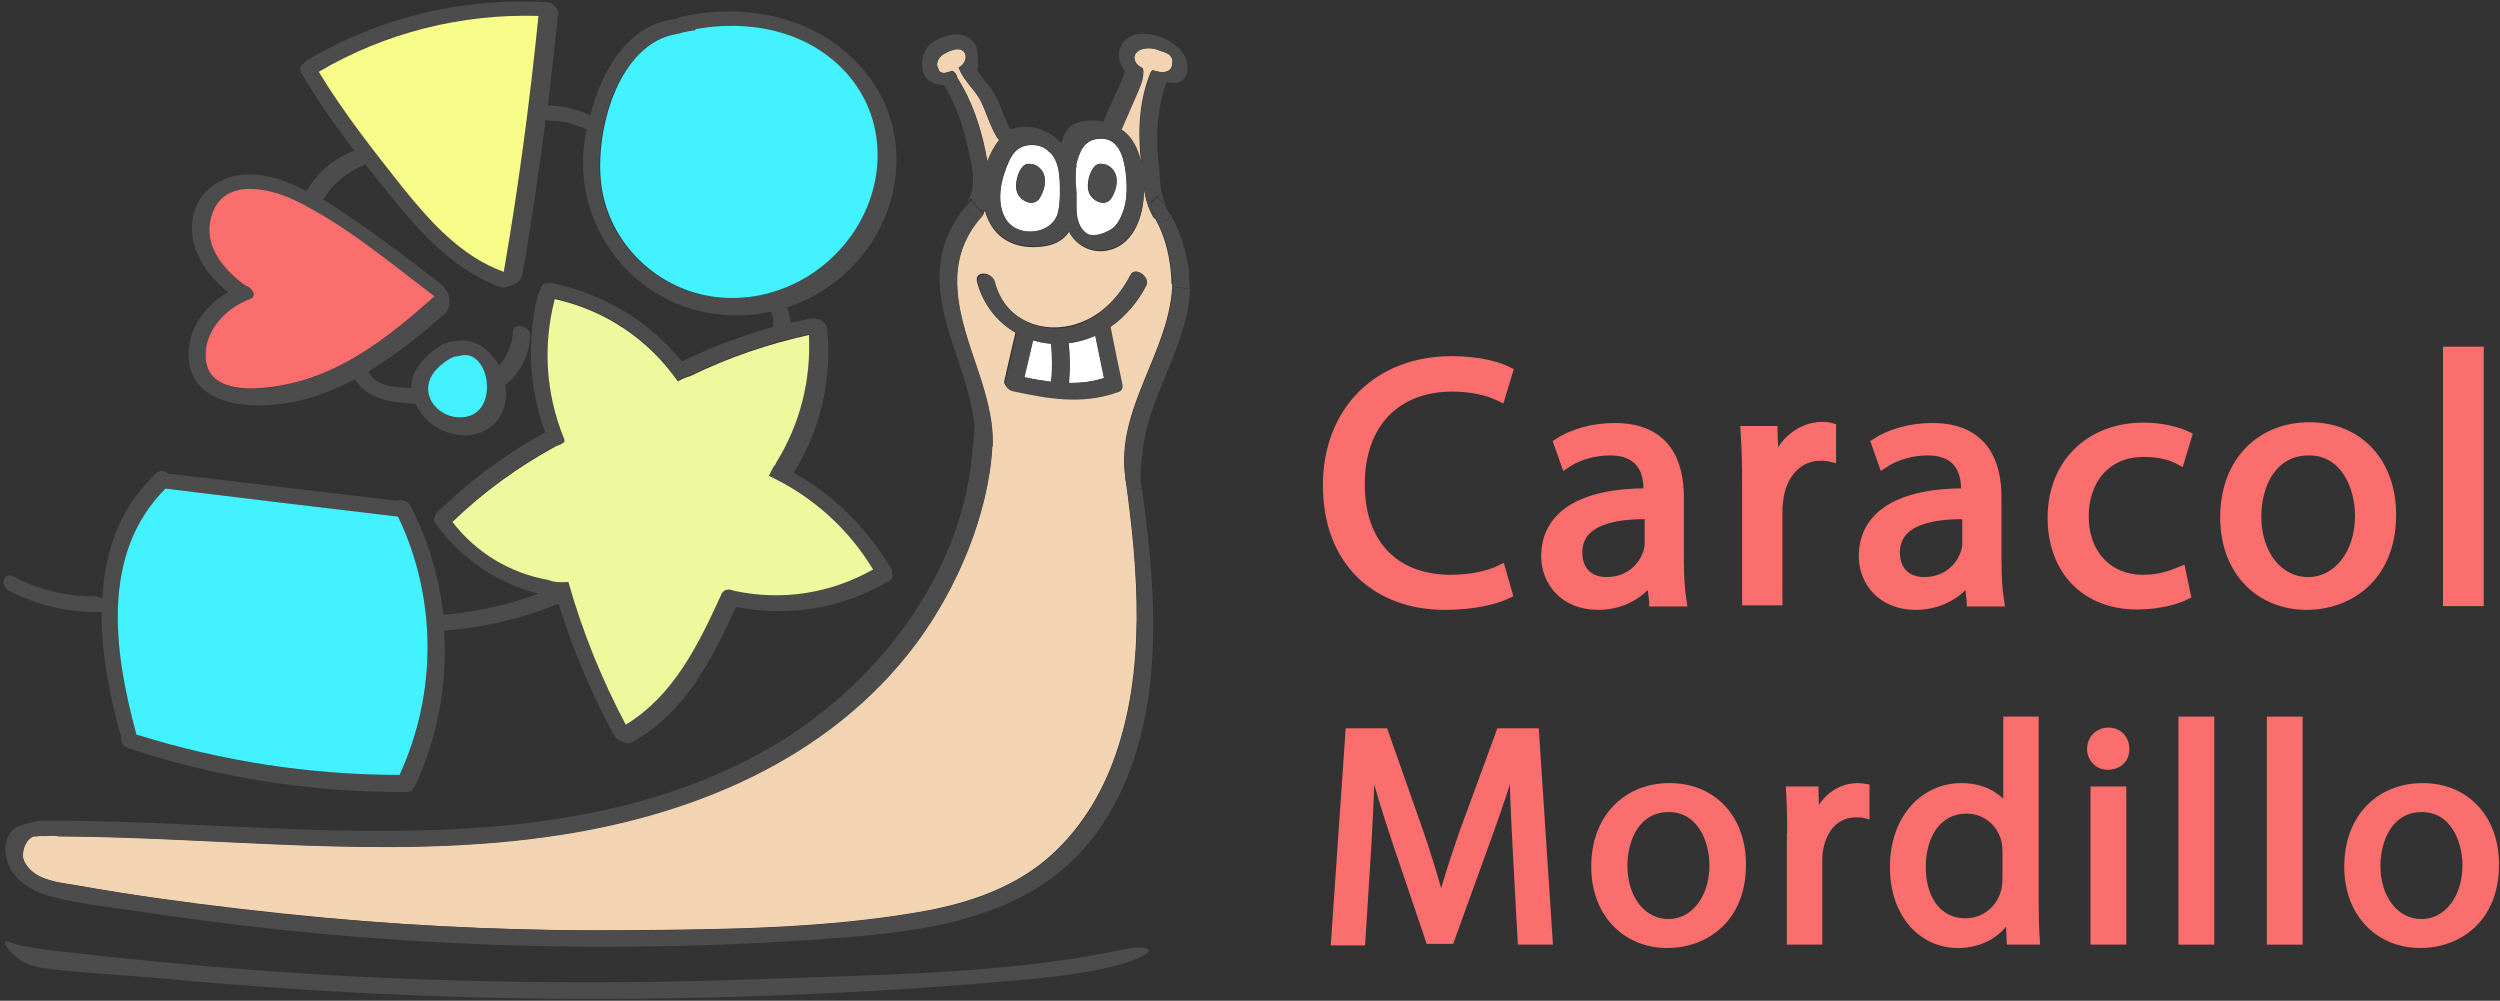 <?xml version="1.0" encoding="UTF-8"?> <svg xmlns="http://www.w3.org/2000/svg" xmlns:xlink="http://www.w3.org/1999/xlink" width="662px" height="265px" viewBox="0 0 662 265" version="1.1"><rect x="0" y="0" width="662" height="265" fill="#333333" stroke="none"/><title>logo_caracol_g-02</title><g id="Page-1" stroke="none" stroke-width="1" fill="none" fill-rule="evenodd"><g id="logo_caracol_g-02" transform="translate(-126, -106)" fill-rule="nonzero"><path d="M525.2,263.2 C522.2,264.7 516.3,266.2 508.6,266.2 C490.9,266.2 477.6,255 477.6,234.5 C477.6,214.9 490.9,201.6 510.4,201.6 C518.2,201.6 523.1,203.3 525.3,204.4 L523.3,211 C520.2,209.5 515.9,208.4 510.6,208.4 C495.9,208.4 486.1,217.8 486.1,234.3 C486.1,249.7 494.9,259.5 510.2,259.5 C515.1,259.5 520.2,258.5 523.4,256.9 L525.2,263.2 Z" id="Path" stroke="#FA6F6D" stroke-width="2.585" fill="#FA6F6D"></path><path d="M564,265.2 L563.3,259.5 L563,259.5 C560.5,263 555.6,266.2 549.2,266.2 C540.1,266.2 535.4,259.8 535.4,253.3 C535.4,242.4 545.1,236.5 562.5,236.6 L562.5,235.7 C562.5,232 561.5,225.3 552.3,225.3 C548.1,225.3 543.7,226.6 540.6,228.7 L538.7,223.3 C542.4,220.9 547.8,219.3 553.5,219.3 C567.3,219.3 570.6,228.7 570.6,237.7 L570.6,254.5 C570.6,258.4 570.8,262.2 571.3,265.3 L564,265.3 L564,265.2 Z M562.8,242.2 C553.9,242 543.7,243.6 543.7,252.3 C543.7,257.6 547.2,260.1 551.4,260.1 C557.3,260.1 561,256.4 562.3,252.6 C562.6,251.8 562.8,250.8 562.8,250 L562.8,242.2 Z" id="Shape" stroke="#FA6F6D" stroke-width="2.585" fill="#FA6F6D"></path><path d="M588.6,234.2 C588.6,228.9 588.5,224.3 588.2,220.1 L595.4,220.1 L595.7,228.9 L596.1,228.9 C598.1,222.9 603.1,219 608.6,219 C609.5,219 610.2,219.1 610.9,219.3 L610.9,227 C610.1,226.8 609.2,226.7 608.1,226.7 C602.3,226.7 598.2,231.1 597.1,237.2 C596.9,238.3 596.7,239.6 596.7,241 L596.7,265 L588.6,265 L588.6,234.2 Z" id="Path" stroke="#FA6F6D" stroke-width="2.585" fill="#FA6F6D"></path><path d="M648.1,265.2 L647.4,259.5 L647.1,259.5 C644.6,263 639.7,266.2 633.3,266.2 C624.2,266.2 619.5,259.8 619.5,253.3 C619.5,242.4 629.2,236.5 646.6,236.6 L646.6,235.7 C646.6,232 645.6,225.3 636.4,225.3 C632.2,225.3 627.8,226.6 624.7,228.7 L622.8,223.3 C626.5,220.9 631.9,219.3 637.6,219.3 C651.4,219.3 654.7,228.7 654.7,237.7 L654.7,254.5 C654.7,258.4 654.9,262.2 655.4,265.3 L648.1,265.3 L648.1,265.2 Z M646.9,242.2 C638,242 627.8,243.6 627.8,252.3 C627.8,257.6 631.3,260.1 635.5,260.1 C641.4,260.1 645.1,256.4 646.4,252.6 C646.7,251.8 646.9,250.8 646.9,250 L646.9,242.2 Z" id="Shape" stroke="#FA6F6D" stroke-width="2.585" fill="#FA6F6D"></path><path d="M704.8,263.5 C702.7,264.6 697.9,266.1 691.9,266.1 C678.3,266.1 669.5,256.9 669.5,243.1 C669.5,229.2 679,219.2 693.7,219.2 C698.5,219.2 702.8,220.4 705.1,221.5 L703.2,227.8 C701.2,226.7 698.2,225.7 693.7,225.7 C683.4,225.7 677.8,233.3 677.8,242.7 C677.8,253.1 684.5,259.5 693.4,259.5 C698.1,259.5 701.1,258.3 703.5,257.3 L704.8,263.5 Z" id="Path" stroke="#FA6F6D" stroke-width="2.585" fill="#FA6F6D"></path><path d="M759.2,242.3 C759.2,259 747.7,266.2 736.8,266.2 C724.6,266.2 715.2,257.3 715.2,243 C715.2,227.9 725.1,219.1 737.5,219.1 C750.5,219.1 759.2,228.5 759.2,242.3 Z M723.5,242.8 C723.5,252.7 729.2,260.1 737.2,260.1 C745,260.1 750.9,252.7 750.9,242.6 C750.9,235 747.1,225.3 737.4,225.3 C727.7,225.3 723.5,234.2 723.5,242.8 Z" id="Shape" stroke="#FA6F6D" stroke-width="2.585" fill="#FA6F6D"></path><polygon id="Path" stroke="#FA6F6D" stroke-width="2.585" fill="#FA6F6D" points="774.2 199.1 782.4 199.1 782.4 265.2 774.2 265.2"></polygon><path d="M527.7,330.8 C527.3,323.1 526.8,313.9 526.9,307 L526.7,307 C524.8,313.5 522.5,320.3 519.7,328 L510,354.8 L504.6,354.8 L495.7,328.5 C493.1,320.7 490.9,313.6 489.3,307.1 L489,307.1 C488.8,314 488.4,323.2 487.9,331.5 L486.4,355.2 L479.6,355.2 L483.4,300 L492.5,300 L501.9,326.7 C504.2,333.5 506.1,339.6 507.5,345.3 L507.7,345.3 C509.1,339.7 511.1,333.7 513.5,326.7 L523.3,300 L532.4,300 L536,355 L529,355 L527.7,330.8 Z" id="Path" stroke="#FA6F6D" stroke-width="2.274" fill="#FA6F6D"></path><path d="M587.2,334.9 C587.2,349.6 577.1,355.9 567.5,355.9 C556.8,355.9 548.5,348 548.5,335.5 C548.5,322.2 557.2,314.5 568.1,314.5 C579.5,314.5 587.2,322.8 587.2,334.9 Z M555.8,335.3 C555.8,344 560.8,350.5 567.8,350.5 C574.7,350.5 579.8,344 579.8,335.1 C579.8,328.4 576.4,319.9 567.9,319.9 C559.4,319.9 555.8,327.8 555.8,335.3 Z" id="Shape" stroke="#FA6F6D" stroke-width="2.274" fill="#FA6F6D"></path><path d="M600.4,327.8 C600.4,323.1 600.3,319.1 600.1,315.4 L606.4,315.4 L606.6,323.2 L606.9,323.2 C608.7,317.9 613,314.5 617.9,314.5 C618.7,314.5 619.3,314.6 619.9,314.7 L619.9,321.5 C619.2,321.3 618.4,321.3 617.4,321.3 C612.3,321.3 608.7,325.1 607.7,330.6 C607.5,331.6 607.4,332.7 607.4,334 L607.4,355 L600.3,355 L600.3,327.8 L600.4,327.8 Z" id="Path" stroke="#FA6F6D" stroke-width="2.274" fill="#FA6F6D"></path><path d="M664.7,296.9 L664.7,344.8 C664.7,348.3 664.8,352.3 665,355 L658.5,355 L658.2,348.1 L658,348.1 C655.8,352.5 651,355.9 644.5,355.9 C634.9,355.9 627.6,347.8 627.6,335.8 C627.5,322.6 635.7,314.5 645.4,314.5 C651.5,314.5 655.6,317.4 657.4,320.6 L657.6,320.6 L657.6,296.9 L664.7,296.9 Z M657.4,331.6 C657.4,330.7 657.3,329.5 657.1,328.6 C656,324 652.1,320.3 646.7,320.3 C639.3,320.3 634.8,326.8 634.8,335.6 C634.8,343.6 638.7,350.3 646.5,350.3 C651.3,350.3 655.8,347.1 657.1,341.7 C657.3,340.7 657.4,339.7 657.4,338.6 L657.4,331.6 L657.4,331.6 Z" id="Shape" stroke="#FA6F6D" stroke-width="2.274" fill="#FA6F6D"></path><path d="M688.7,304.3 C688.8,306.8 687,308.7 684.1,308.7 C681.6,308.7 679.8,306.7 679.8,304.3 C679.8,301.8 681.7,299.8 684.3,299.8 C687,299.8 688.7,301.8 688.7,304.3 Z M680.7,355 L680.7,315.4 L687.9,315.4 L687.9,355 L680.7,355 Z" id="Shape" stroke="#FA6F6D" stroke-width="2.274" fill="#FA6F6D"></path><polygon id="Path" stroke="#FA6F6D" stroke-width="2.274" fill="#FA6F6D" points="704 296.9 711.2 296.9 711.2 355 704 355"></polygon><polygon id="Path" stroke="#FA6F6D" stroke-width="2.274" fill="#FA6F6D" points="727.4 296.9 734.6 296.9 734.6 355 727.4 355"></polygon><path d="M786.6,334.9 C786.6,349.6 776.5,355.9 766.9,355.9 C756.2,355.9 747.9,348 747.9,335.5 C747.9,322.2 756.6,314.5 767.5,314.5 C778.9,314.5 786.6,322.8 786.6,334.9 Z M755.2,335.3 C755.2,344 760.2,350.5 767.2,350.5 C774.1,350.5 779.2,344 779.2,335.1 C779.2,328.4 775.8,319.9 767.3,319.9 C758.9,319.9 755.2,327.8 755.2,335.3 Z" id="Shape" stroke="#FA6F6D" stroke-width="2.274" fill="#FA6F6D"></path><g id="Group"><g id="ulitka_1_"><g id="lico_1_" fill="#FFFFFF"><path d="M416.1,194.9 C416.9,198.6 417.6,202.4 418.4,206.1 C415.3,207.1 412.2,207.5 409.1,207.4 C409.4,203.9 409.4,200.4 409,196.9 C411.4,196.6 413.8,195.9 416.1,194.9 Z" id="Path"></path><path d="M404.3,197 C404.6,200.3 404.7,203.6 404.3,206.9 C404.3,207 404.3,207 404.3,207.1 C401.9,206.8 399.5,206.4 397.2,205.9 C398,202.6 398.7,199.3 399.5,196.1 C401.1,196.6 402.7,196.9 404.3,197 Z" id="Path"></path><path d="M424.1,151.8 C424.5,155 424.6,158.3 423.6,161.4 C423,163.2 422.2,165.1 420.7,166.4 C419.6,167.4 415.4,169.3 413.6,167.8 C412.8,167.2 412.1,166.3 411.7,165.3 C410.8,163.1 411,160.8 411,158.5 C411,158.4 411,158.3 411,158.3 C410.9,157.9 410.9,157.5 411,157 C410.7,155.2 410.7,153.4 410.8,151.7 C410.8,151.2 410.9,150.6 411,150.1 C411,150 410.9,149.8 410.9,149.7 C411.7,146.4 412.8,143.2 416.7,142.8 C422.2,142.1 423.6,147.7 424.1,151.8 Z M420.4,158.3 C421.5,156.4 422.2,154 421.3,151.9 C420.7,150.5 419.1,149.4 417.7,149.4 C417,149.3 416.3,149.5 415.8,150.1 C414.4,151.6 413.6,154.9 414.3,156.9 C415.2,159.4 418.9,161 420.4,158.3 Z" id="Shape"></path><path d="M406.6,153.3 C406.7,156.3 406.8,159.3 406.2,162.1 C404.9,168.1 395.6,169.2 392.4,164.1 C390.1,160.4 390.7,155.4 392.1,151.5 C392.7,149.8 393.6,147.3 395,146 C397.2,143.8 401.7,143.9 403.8,146.2 C405.8,147.7 406.5,150.9 406.6,153.3 C406.5,153.3 406.5,153.3 406.6,153.3 Z M401.4,158.3 C402.5,156.4 403.2,154 402.3,151.9 C401.7,150.5 400.1,149.4 398.7,149.4 C398,149.3 397.3,149.5 396.8,150.1 C395.4,151.6 394.6,154.9 395.3,156.9 C396.2,159.4 399.9,161 401.4,158.3 Z" id="Shape"></path></g><g id="fon_1_" fill="#F2D4B2"><path d="M436,120.9 C436.5,121.5 436.6,122.2 436.4,122.9 C436.4,123.2 436.3,123.6 436.1,124 C435.2,125.5 432.9,125.2 431.2,124.6 C431.2,124.6 431.1,124.6 431.1,124.6 C430.9,124.8 430.8,125 430.6,125.3 C427.4,133.4 427.3,141.4 428.2,149.6 C427.4,145.9 425.9,142.3 422.8,140.3 C422.9,140.2 422.9,140.1 423,139.9 C424.2,137.3 425.3,134.7 426.4,132.1 C427.5,129.7 428.6,127.5 428.6,124.9 C428.6,124.6 428.5,124.3 428.4,124 C428,123.8 427.6,123.6 427.3,123.3 C426.4,122.5 425.9,121.1 426.6,120.1 C426.8,119.8 427,119.6 427.3,119.5 C427.4,119.4 427.5,119.4 427.6,119.3 C429.5,118.5 431.5,118.7 433.3,119.5 C434.4,119.8 435.4,120.1 436,120.9 Z" id="Path"></path><path d="M436.4,181.8 C436.4,181.8 436.4,181.8 436.4,181.8 C435.5,199.6 421.3,214.3 424,232.6 L424,232.6 C427.4,257 429.6,283.9 420.8,307.5 C416.8,318.3 410.2,328.2 401,335.2 C391.8,342.1 380.5,345.6 369.3,347.5 C344.5,351.8 318.5,352.1 293.3,352.3 C266.2,352.6 239,351.5 212,349 C197.1,347.6 182.2,345.9 167.4,343.8 C160.3,342.8 153.2,341.7 146.2,340.4 C142.6,339.8 138.2,339.4 135.1,337.2 C133.9,336.4 132.5,334.8 132.1,333.3 C131.6,331.4 132.8,328 134.9,327.4 C135.2,327.4 135.4,327.4 135.7,327.4 C136.4,327.3 137.2,327.3 137.9,327.3 C139.1,327.3 140.3,327 141.5,327.4 C184.4,327.6 227.6,333.5 270.3,327.6 C308,322.4 345.4,307.5 368.7,276.1 C379.5,261.6 387.7,242.1 388.7,224.1 C388.7,224.1 388.7,224.1 388.8,224.1 C389.3,208.5 379,195 379.4,179.4 C379.6,172.9 382.1,167.4 386.1,163.1 C386.2,162.9 386.4,162.6 386.5,162.4 C386.5,162.4 386.5,162.4 386.5,162.4 C386.6,162.2 386.7,162 386.8,161.8 C388.8,169.2 394.9,172.4 402.7,171.2 C405.8,170.7 407.8,169.3 409.1,167.4 C410.7,170.6 414.2,172.8 418.1,172.5 C426.1,171.8 429,163.2 428.9,156.3 C428.9,156.2 428.9,156.2 428.9,156.1 C429.3,158.6 430,161 431.2,163.2 C431.4,163.6 431.7,163.9 432,164.1 C434.7,169 436,174.8 436.2,180.5 C436.2,180.7 436.2,180.8 436.2,181 C436.4,181.3 436.4,181.6 436.4,181.8 Z M429.5,181.6 C430.7,179.3 426.6,176.5 425.4,178.7 C422.1,185.1 416.8,190.5 409.5,192.2 C400.4,194.3 391.5,189.7 389.2,180.4 C388.6,177.9 384,177.6 384.7,180.6 C386.2,186.4 389.9,191.2 394.9,194 C394.1,197.6 393.2,201.2 392.4,204.8 C392.4,205 392.4,205.2 392.3,205.3 C392.3,205.3 392.3,205.3 392.3,205.3 L392.3,205.3 C392.3,205.5 392.2,205.8 392.1,206 C392.1,206.4 392,206.7 391.9,207.1 C391.9,207.2 391.9,207.3 391.9,207.4 C392.2,208.2 392.9,209 393.9,209.3 C403,211.3 412.3,212.9 421.3,209.7 C421.4,209.7 421.5,209.6 421.6,209.6 C422.5,209.4 423.2,208.7 422.9,207.4 C421.9,202.4 420.8,197.3 419.8,192.3 C424,189.8 427.3,186 429.5,181.6 Z" id="Shape"></path><path d="M390,142.4 C390.2,142.7 390.4,142.9 390.6,143.1 C389.3,144.7 388.2,146.7 387.5,148.8 C387.3,147.9 387.1,147.1 387,146.2 C385.6,139.4 383.4,132.8 379.7,126.9 C379.6,126.8 379.5,126.7 379.5,126.6 C379.4,126.4 379.4,126.1 379.3,125.9 C379,125.4 378.6,125.1 378.2,124.8 C377.7,125 377.3,125.1 376.8,125.2 C376.6,125.4 376.3,125.4 376,125.4 C376,125.4 375.9,125.4 375.9,125.4 C375.4,125.3 374.8,125.1 374.6,124.6 C374.6,124.5 374.5,124.4 374.5,124.2 C374.2,123.7 374,123.1 374.3,122.3 C374.6,121.4 375.2,120.7 376,120.3 C377.2,119.6 379.3,118.6 380.7,119.3 C382.4,120.1 381.9,122.5 380.6,123.5 C380.4,123.7 380.2,123.8 379.9,124 C379.9,124.1 379.9,124.1 380,124.2 C381.3,127.5 383.9,129.5 385.6,132.5 C387.2,135.6 388.1,139.2 390,142.4 Z" id="Path"></path></g><g id="kontur_1_" fill="#4C4C4C"><path d="M441,180.9 C441.1,181.6 441,182.4 441.1,183.1 C440.2,198.3 429.7,211.4 428.5,226.3 C428.3,227.4 428.2,228.5 428.1,229.6 C427.9,231.5 428,233.5 428.4,235.3 C428.4,235.3 428.4,235.3 428.4,235.3 C428.4,235.2 428.4,235.1 428.4,235.1 C428.2,234.3 428.1,233.5 428.1,232.8 L424.1,232.8 C421.4,214.5 435.6,199.7 436.5,182 C438,182.1 439.5,182.4 441,182.6 C441,181.8 440.9,181 440.9,180.2 C440.9,180.2 440.9,180.2 440.9,180.3 C440.9,180.4 441,180.6 441,180.9 Z" id="Path"></path><path d="M440.9,180.1 C441,180.9 441,181.7 441,182.5 C439.5,182.3 438,182 436.5,181.9 C436.5,181.4 436.5,180.8 436.5,180.3 C436.5,177.7 439.8,178.3 440.9,180.1 Z" id="Path"></path><path d="M440.8,179.7 C440.8,179.8 440.8,179.9 440.8,180.1 C439.8,178.4 436.4,177.8 436.4,180.3 C436.4,180.9 436.4,181.4 436.4,181.9 C436.4,181.9 436.4,181.9 436.4,181.9 C436.4,181.6 436.4,181.3 436.4,181 C436.4,180.8 436.4,180.7 436.4,180.5 C436.2,174.8 434.9,169 432.2,164.1 C433.9,165.3 436.7,164.3 435.4,161.9 C435.4,161.8 435.3,161.7 435.3,161.7 C438.3,166.5 440.2,172.2 440.9,178.4 C440.9,178.5 440.9,178.6 440.9,178.8 C440.8,179 440.8,179.3 440.8,179.7 Z" id="Path"></path><path d="M440.4,123 C440.6,124.5 440.3,126.3 439.1,127.3 C438,128.2 436.4,128 434.9,127.8 C432,135.9 432,143.8 433.1,151.9 C433.1,152 433.1,152.1 433.1,152.1 C433.1,152.4 433.1,152.8 433.1,153.1 C433.3,156 433.8,158.8 435.1,161.4 C434.3,160.1 433.4,158.9 432.4,157.8 C431.9,158.5 431.3,159 430.7,159.5 C430.7,159.5 430.7,159.5 430.7,159.5 C430.9,160.1 430.9,160.6 431,161.2 C431.1,161.4 431.2,161.7 431.3,161.9 C431.4,162.2 431.4,162.4 431.5,162.7 C431.6,162.8 431.6,163 431.7,163.1 C431.7,163.1 431.7,163.2 431.7,163.3 C431.8,163.5 431.9,163.7 432,163.8 C431.7,163.6 431.4,163.3 431.2,162.9 C430,160.6 429.3,158.2 428.9,155.8 C428.9,155.9 428.9,155.9 428.9,156 C429,162.9 426.1,171.5 418.1,172.2 C414.1,172.6 410.6,170.4 409.1,167.1 C407.8,169.1 405.8,170.5 402.7,170.9 C394.9,172.1 388.8,168.9 386.8,161.5 C386.7,161.7 386.6,161.9 386.5,162.1 C385,161.2 384,160 383.2,158.5 C383.2,158.6 383.1,158.6 383.1,158.6 C382.7,159 382.4,159.4 382,159.8 C382,159.7 382.1,159.6 382.1,159.6 C385.2,154.9 382.9,147.8 381.7,142.7 C380.5,137.7 378.6,132.9 376,128.5 C373.5,128.5 371.1,127.6 370.4,124.8 C369.6,121.8 370.7,118.6 373.3,117 C375.6,115.6 378.8,114.5 381.4,115.5 C382.8,116 384.1,117.1 384.6,118.6 C385.1,120.1 384.8,121.7 385,123.2 C385.1,123.7 384.9,124.1 384.7,124.4 C386.1,127 388.5,129 389.8,131.7 C391.2,134.5 392,137.6 393.6,140.3 C394.1,140.1 394.7,139.9 395.2,139.8 C399.6,138.9 404.3,140.7 407,144 C407.6,141.9 408.4,139.9 410.3,138.9 C412.4,137.8 415.6,137.7 418.3,138.2 C418.3,138 418.3,137.8 418.4,137.6 C419.4,135.4 420.4,133.1 421.4,130.9 C422.2,129 423.5,126.9 423.8,124.8 C422,122.4 421.6,119 423.9,116.7 C426.4,114.2 430.4,114.8 433.4,115.8 C436.8,117.2 439.9,119.5 440.4,123 Z M436.4,122.9 C436.6,122.2 436.5,121.5 436,120.9 C435.4,120.1 434.4,119.9 433.5,119.5 C431.7,118.7 429.7,118.4 427.8,119.3 C427.7,119.3 427.6,119.4 427.5,119.5 C427.3,119.7 427,119.9 426.8,120.1 C426.1,121.2 426.5,122.6 427.5,123.3 C427.8,123.6 428.2,123.8 428.6,124 C428.7,124.3 428.8,124.6 428.8,124.9 C428.8,127.6 427.6,129.7 426.6,132.1 C425.5,134.7 424.3,137.3 423.2,139.9 C423.1,140 423.1,140.1 423,140.3 C426.1,142.3 427.6,145.9 428.4,149.6 C427.4,141.4 427.6,133.4 430.8,125.3 C430.9,125 431.1,124.8 431.3,124.6 C431.3,124.6 431.4,124.6 431.4,124.6 C433.1,125.2 435.4,125.5 436.3,124 C436.4,123.6 436.5,123.2 436.4,122.9 Z M423.6,161.4 C424.5,158.3 424.4,155 424.1,151.8 C423.6,147.6 422.3,142 416.8,142.7 C412.9,143.2 411.9,146.3 411,149.6 C411.1,149.7 411.1,149.9 411.1,150 C410.9,150.5 410.9,151 410.9,151.6 C410.8,153.3 410.9,155.1 411.1,156.9 C411.1,157.3 411.1,157.7 411.1,158.2 C411.1,158.3 411.1,158.3 411.1,158.4 C411.1,160.7 410.9,163 411.8,165.2 C412.2,166.2 412.8,167.1 413.7,167.7 C415.5,169.2 419.6,167.3 420.8,166.3 C422.2,165.1 423,163.2 423.6,161.4 Z M406.2,162.1 C406.8,159.4 406.7,156.3 406.6,153.3 C406.6,153.3 406.5,153.3 406.5,153.2 C406.4,150.7 405.7,147.6 403.7,146.1 C401.6,143.8 397.1,143.7 394.9,145.9 C393.5,147.2 392.6,149.7 392,151.4 C390.7,155.3 390.1,160.3 392.3,164 C395.5,169.2 404.9,168.1 406.2,162.1 Z M390.6,143 C390.4,142.8 390.2,142.6 390,142.3 C388,139.2 387.2,135.6 385.5,132.4 C383.9,129.4 381.2,127.3 379.9,124.1 C379.9,124 379.9,124 379.8,123.9 C380,123.7 380.3,123.6 380.5,123.4 C381.8,122.5 382.3,120.1 380.6,119.2 C379.2,118.5 377.1,119.5 375.9,120.2 C375.1,120.7 374.5,121.3 374.2,122.2 C374,123 374.1,123.5 374.4,124.1 C374.4,124.2 374.5,124.3 374.5,124.5 C374.7,125 375.3,125.2 375.8,125.3 C375.9,125.3 375.9,125.3 375.9,125.3 C376.2,125.3 376.5,125.2 376.7,125.1 C377.1,125.1 377.6,124.9 378.1,124.7 C378.6,124.9 379,125.3 379.2,125.8 C379.3,126 379.4,126.2 379.4,126.5 C379.5,126.6 379.6,126.7 379.6,126.8 C383.3,132.8 385.5,139.3 386.9,146.1 C387.1,147 387.2,147.8 387.4,148.7 C388.3,146.6 389.3,144.6 390.6,143 Z" id="Shape"></path><path d="M435.3,161.9 C436.6,164.3 433.8,165.3 432.1,164.1 C432,163.9 431.9,163.7 431.8,163.6 C431.8,163.5 431.8,163.5 431.8,163.4 C431.8,163.3 431.7,163.1 431.6,163 C431.5,162.7 431.5,162.5 431.4,162.2 C431.3,162 431.2,161.7 431.1,161.5 C431,160.9 431,160.3 430.8,159.8 C430.8,159.8 430.8,159.8 430.8,159.8 C431.4,159.3 432,158.8 432.5,158.1 C433.5,159.2 434.4,160.4 435.2,161.7 C435.2,161.7 435.2,161.8 435.3,161.9 Z" id="Path"></path><path d="M425.4,178.8 C426.6,176.5 430.7,179.4 429.5,181.7 C427.2,186.1 424,189.9 420.1,192.6 C421.1,197.6 422.1,202.7 423.2,207.7 C423.5,209 422.8,209.7 421.9,209.9 C421.8,209.9 421.7,210 421.6,210 C412.5,213.2 403.3,211.6 394.2,209.6 C393.2,209.4 392.5,208.6 392.2,207.7 C392.2,207.6 392.2,207.5 392.2,207.4 C392.3,207 392.3,206.7 392.4,206.3 C392.4,206.1 392.5,205.9 392.6,205.6 L392.6,205.6 C392.6,205.6 392.6,205.6 392.6,205.6 C392.6,205.4 392.7,205.2 392.7,205.1 C393.5,201.5 394.4,197.9 395.2,194.3 C390.2,191.5 386.5,186.7 385,180.9 C384.2,177.8 388.9,178.2 389.5,180.7 C391.8,189.9 400.7,194.6 409.8,192.5 C416.8,190.6 422.1,185.2 425.4,178.8 Z M418.3,206.1 C417.5,202.4 416.8,198.6 416,194.9 C413.8,195.9 411.4,196.6 408.8,196.9 C409.2,200.4 409.3,203.9 408.9,207.4 C412.2,207.4 415.3,207.1 418.3,206.1 Z M404.4,206.9 C404.8,203.6 404.7,200.3 404.4,197 C402.7,196.9 401.1,196.6 399.6,196.1 C398.8,199.4 398.1,202.7 397.3,205.9 C399.7,206.4 402.1,206.8 404.4,207.1 C404.4,207.1 404.3,207 404.4,206.9 Z" id="Shape"></path><path d="M428.4,235.3 C432.5,264.9 435,299.3 417.4,325.1 C402.3,347.3 376.2,352.1 351.2,354.1 C320.1,356.6 288.8,357.3 257.6,356.2 C226.2,355.1 194.9,352.2 163.8,347.5 C155.9,346.3 147.7,345.5 139.9,343.5 C135.7,342.4 131.6,340.4 129.2,336.7 C126.9,333.1 126.5,328.1 130,325.2 C132.1,324.2 134.2,323.8 136.5,323.3 C160.2,323.2 183.9,324.9 207.6,325.7 C248.1,327 291.1,325.3 327.4,305.4 C356.9,289.3 381.6,258.3 383.6,223.9 C383.8,223.1 383.8,222.2 383.9,221.4 C384,220.6 384,219.9 384,219.2 C384,219.2 384,219.2 384.1,219.2 C382.6,202.1 369.7,185.5 377,168.3 C378.3,165.3 380,162.6 382.1,160.3 C381.1,162.4 384.9,165 386.3,162.9 C386.4,162.8 386.5,162.6 386.6,162.5 C386.6,162.5 386.6,162.5 386.6,162.5 C386.4,162.7 386.3,163 386.2,163.2 C382.2,167.5 379.7,173 379.5,179.5 C379.1,195 389.4,208.5 388.9,224.2 C388.9,224.2 388.9,224.2 388.8,224.2 C387.8,242.2 379.5,261.7 368.8,276.2 C345.5,307.6 308.1,322.6 270.4,327.7 C227.6,333.6 184.5,327.7 141.6,327.5 C140.4,327.2 139.2,327.4 138,327.4 C137.3,327.4 136.5,327.3 135.8,327.5 C135.5,327.5 135.3,327.5 135,327.5 C132.9,328.1 131.7,331.5 132.2,333.4 C132.6,334.9 134,336.5 135.2,337.3 C138.3,339.5 142.6,339.9 146.3,340.5 C153.4,341.7 160.4,342.8 167.5,343.9 C182.3,346 197.2,347.8 212.1,349.1 C239.1,351.5 266.2,352.6 293.4,352.4 C318.5,352.2 344.5,351.9 369.4,347.6 C380.6,345.7 391.9,342.2 401.1,335.3 C410.3,328.4 416.9,318.4 420.9,307.6 C429.7,284 427.5,257.1 424.1,232.7 L424.1,232.7 C424.1,232.8 424.1,233 424.2,233.1 C424.4,234.9 427.3,236.1 428.4,235.3 Z" id="Path"></path><path d="M428.3,235 C428.3,235.1 428.3,235.2 428.3,235.2 C427.2,236.1 424.3,234.9 424,233 C424,232.9 424,232.7 423.9,232.6 L427.9,232.6 C428.1,233.5 428.2,234.3 428.3,235 Z" id="Path"></path><path d="M421.3,151.9 C422.2,154 421.5,156.4 420.4,158.3 C418.9,161 415.1,159.3 414.4,156.9 C413.8,154.9 414.5,151.7 415.9,150.1 C416.4,149.5 417.1,149.3 417.8,149.4 C419.2,149.4 420.7,150.4 421.3,151.9 Z" id="Path"></path><path d="M402.3,151.9 C403.2,154 402.5,156.4 401.4,158.3 C399.9,161 396.1,159.3 395.4,156.9 C394.8,154.9 395.5,151.7 396.9,150.1 C397.4,149.5 398.1,149.3 398.8,149.4 C400.2,149.4 401.7,150.4 402.3,151.9 Z" id="Path"></path><path d="M386.6,162.5 C386.5,162.6 386.4,162.8 386.3,162.9 C384.9,165 381.1,162.4 382.1,160.3 C382.1,160.3 382.1,160.3 382.1,160.3 C382.5,159.9 382.8,159.5 383.2,159.1 C383.2,159 383.3,159 383.3,159 C384,160.3 385.1,161.6 386.6,162.5 Z" id="Path"></path></g></g><g><path d="M362.2,257.8 C362.5,258.5 362.4,259.3 361.6,259.7 C349.3,267.1 334.9,269.5 320.9,266.7 C314.5,280.7 307.3,295 293.2,302.6 C292.3,303.1 291.2,302.7 290.3,302.1 C289.7,301.9 289,301.5 288.7,300.9 C282.6,289.7 277.7,278 273.9,265.9 C264.2,269.8 254,272.2 243.6,273 C244.5,286.9 242,301 236,313.9 C235.9,314.2 235.7,314.4 235.5,314.6 C235.3,315.2 234.8,315.7 233.8,315.7 C208.7,315.9 183.7,312 159.9,304.1 C158.4,303.6 157.8,302 158.1,300.8 C158,300.6 157.9,300.4 157.8,300.2 C155,290.1 152.8,278.9 152.9,268.1 C152.8,268.1 152.7,268.1 152.6,268.1 C144.1,268.2 136,266.3 128.5,262.5 C126,261.2 126.7,257.2 129.6,258.7 C136.4,262.2 143.7,264 151.4,263.9 C152,263.9 152.6,264.2 153.1,264.6 C153.7,252.2 157.6,240.4 167.5,231.2 C168.4,230.4 169.6,230.7 170.5,231.4 C190.7,233.8 210.9,236.2 231.1,238.6 C231.1,238.6 231.1,238.6 231.1,238.6 C232.1,238.1 234,238.6 234.7,240 C239.4,249 242.3,258.8 243.4,268.8 C252.1,268 260.5,266.2 268.6,263.2 C257.6,260.5 248.2,254 241.4,244.7 C240.8,243.9 240.8,243.2 241.2,242.8 C241.2,242.4 241.4,241.9 241.8,241.6 C250.4,233.3 259.9,226.2 270.4,220.5 C267.4,212.5 266.2,204 266.7,195.6 C266.9,191.6 267.5,187.5 268.6,183.6 C268.7,183.4 268.8,183.3 268.9,183.1 C269.1,182.7 269.1,182.2 269.4,181.8 C270,180.8 271,181 272,181 C272.1,181 272.2,181 272.3,181 C285.9,183.8 297.9,191.1 306.6,201.7 C314.4,197.9 322.4,194.9 330.7,192.6 C330.9,191.2 330.7,189.8 330.2,188.5 C322.7,190.2 314.6,189.8 307,187.1 C291,181.4 280.2,165.7 280.4,148.8 C280.4,146.1 280.7,143.3 281.3,140.3 C278.3,138.8 275.1,138 271.8,138 C271.4,138 270.9,137.9 270.5,137.6 C268.7,151.5 266.7,165.3 264.3,179 C263.9,180 263.4,180.7 262.3,181.2 C261.3,181.6 260.1,182.1 259,182.2 C259,182.2 258.9,182.2 258.9,182.2 C247.3,178 238.7,169.2 231,159.8 C228.3,156.4 225.5,153.1 222.8,149.6 C218.1,151.3 214.2,154.5 211.6,158.9 C214,160.3 216.3,161.8 218.4,163.3 C227,169 235.1,175.4 243.3,181.6 C244.1,182.8 244.9,183.8 245,185.3 C245.1,186.6 244.8,187.7 244.2,188.7 C237.9,194.3 231,199.9 223.5,204.4 C225.5,208.3 230.2,208.5 234.2,208.7 C234.4,208.7 234.7,208.7 234.9,208.8 C234.8,203.9 238.7,200 243.1,197.2 C243.8,197 244.4,196.7 245.1,196.5 C245.7,196.4 246.3,196.3 246.9,196.3 C246.9,196.3 246.9,196.3 247,196.3 C251.8,195.5 255.8,198.6 258.1,202.8 C260.3,200.4 261.6,197.3 261.8,194 C261.9,191.1 266.5,192.4 266.4,194.8 C266.4,195.1 266.4,195.5 266.3,195.8 C265.9,200.6 263.6,204.9 259.8,207.9 C260.6,213.1 258.8,218.5 253.1,220.6 C246.7,222.9 239.1,219.3 236.2,213.3 C236.1,213.2 236.1,213 236,212.9 C235.9,212.9 235.8,212.9 235.6,212.9 C229.8,212.6 223.1,211.7 220,206.4 C210.8,211.3 200.8,214.2 190.1,213.1 C182.5,212.3 175.8,208.2 175.9,199.7 C176,192.7 180.5,186.7 186.4,183.4 C180.8,178.8 176.2,172.5 176.9,164.9 C177.6,157.1 184.1,152.3 191.7,152.2 C197,152.1 202.3,154 207.2,156.6 C210,151.7 214.5,147.9 219.8,145.9 C214.8,139.3 210,132.5 205.8,125.3 C205,124 205.6,123.1 206.5,122.8 C206.6,122.5 206.8,122.2 207.2,122 C226.5,110.6 248.6,105.2 271,106.6 C272.9,106.7 274.4,109.2 273.7,110.3 C272.9,118.2 272,126.1 271.1,133.9 C275,134 278.7,134.9 282.3,136.5 C285.4,124.3 292.7,112.1 305.2,111 C305.4,110.8 305.7,110.6 306.1,110.5 C325,106.2 345.9,111.2 357.2,127.9 C367.2,142.7 364.6,162.2 352.9,175.3 C347.8,181 341.4,185.1 334.4,187.4 C335,188.8 335.3,190.1 335.4,191.5 C337.2,191.1 339.1,190.7 340.9,190.3 C341.3,190.2 341.6,190.3 342,190.4 C343.3,190.5 344.8,191.5 345,192.9 C346.4,206.4 343.3,219.7 336.2,231.2 C347,237.3 355.9,246.1 362.2,257 C362.1,257 362.2,257.4 362.2,257.8 Z M352,167.4 C360.8,154.3 360.7,137.2 350,125.3 C339.9,114.1 324.4,111 310,113.7 C310,113.8 309.9,113.9 309.9,114 C308.4,114.2 307,114.4 305.6,114.9 C288.8,117.1 282.7,142.8 285.3,156.7 C288,171.4 300.2,182.7 315,184.6 C329.6,186.6 343.9,179.5 352,167.4 Z M357.2,256.8 C350.6,245.9 341.1,237.4 329.6,232 C329.7,231.8 329.8,231.6 329.9,231.4 C330.1,231.1 330.2,230.7 330.4,230.4 C330.6,230.1 330.7,229.8 330.9,229.5 C331,229.3 331.1,229.2 331.1,229.2 C331.2,229.1 331.2,229 331.3,228.9 C331.5,228.7 331.6,228.4 331.6,228.2 C337.9,218 340.8,206.4 340.2,194.5 C329.5,196.8 319.1,200.4 309.2,205.2 C309.2,205.2 309.2,205.2 309.2,205.2 C308.8,205.3 308.4,205.4 308.1,205.6 C307.2,205.9 306.3,206.3 305.5,206.8 C297.8,195.6 286.1,187.9 272.9,185 C269.7,197.4 270.5,210 275.3,221.8 C275.5,222.3 275.5,222.6 275.4,222.9 C275.1,223.1 274.8,223.3 274.4,223.5 C274.2,223.6 274,223.7 273.7,223.8 C273.6,223.8 273.6,223.8 273.5,223.8 C273.5,223.8 273.5,223.8 273.5,223.8 C263.4,229.3 254.1,236.1 245.8,244 C252.1,252.2 261.2,257.6 271.3,259.4 C272.9,260.1 274.8,260 276.5,259.9 C280.2,273.1 285.3,285.7 291.7,297.7 C304.4,289.9 311.1,276.3 317.1,263 C317.7,261.8 319,261.7 320.2,262.2 C332.9,265.1 345.9,263.2 357.2,256.8 Z M268.6,110.1 C248.2,109.5 228.1,114.6 210.4,124.9 C217,135.8 224.9,145.9 232.9,155.8 C240.2,164.9 248.2,173.7 259.4,177.8 C263.3,155.4 266.4,132.8 268.6,110.1 Z M247.1,216.6 C258.8,217.5 256.1,198 247.8,200.3 C247.3,200.4 246.8,200.5 246.3,200.6 C245.9,200.7 245.5,200.8 245.2,201.1 C245.2,201.1 245.2,201.1 245.2,201.1 C242.8,202.6 240.4,204.5 239.7,207.3 C238.3,212 242.6,216.2 247.1,216.6 Z M240.9,184.7 C241,184.6 241,184.6 241.1,184.6 C229.2,175.6 217.4,165.6 204,159.1 C196.8,155.7 185,153.2 182,163.3 C179.7,171 185.1,177.3 190.8,181.6 C192.7,182.2 194.3,184.5 192.2,185.3 C185.8,187.6 179.7,194 180.5,201.4 C181.6,211.2 196,209.2 202.7,207.7 C217.6,204.3 229.8,194.6 240.9,184.7 Z M231.8,311.2 C241.8,289.5 241.7,264.3 231.4,242.8 C210.9,240.4 190.4,237.9 169.9,235.4 C169.9,235.4 169.9,235.4 169.8,235.4 C152.5,252.7 156.2,278.8 162.1,300.4 C162.1,300.4 162.1,300.4 162.1,300.5 C184.7,307.7 208.1,311.3 231.8,311.2 Z" id="kontur_x5F_figur_1_" fill="#4C4C4C"></path><path d="M350.1,125.3 C360.8,137.2 360.8,154.3 352.1,167.4 C344,179.5 329.7,186.5 315.2,184.6 C300.5,182.7 288.2,171.3 285.5,156.7 C282.9,142.8 289,117.1 305.8,114.9 C307.2,114.4 308.6,114.2 310.1,114 C310.1,113.9 310.2,113.8 310.2,113.7 C324.4,111.1 340,114.1 350.1,125.3 Z" id="Path" fill="#43F2FF"></path><path d="M331.1,229.2 C331.1,229.2 331.1,229.3 330.9,229.5 C330.7,229.8 330.6,230.1 330.4,230.4 C330.2,230.7 330.1,231.1 329.9,231.4 C329.8,231.6 329.7,231.8 329.6,232 C341.1,237.4 350.6,245.9 357.2,256.8 C345.9,263.2 332.9,265.2 320.2,262.4 C319.1,261.9 317.7,262 317.1,263.2 C311.1,276.4 304.5,290.1 291.7,297.9 C285.3,285.8 280.2,273.2 276.5,260.1 C274.8,260.2 272.9,260.3 271.3,259.6 C261.1,257.8 252.1,252.4 245.8,244.2 C254.1,236.2 263.4,229.5 273.5,224 C273.5,224 273.5,224 273.5,224 C273.6,224 273.6,224 273.7,224 C273.9,223.9 274.1,223.8 274.4,223.7 C274.7,223.5 275,223.3 275.4,223.1 C275.5,222.8 275.5,222.4 275.3,222 C270.5,210.1 269.7,197.5 272.9,185.2 C286.1,188.1 297.7,195.8 305.5,207 C306.3,206.5 307.2,206.1 308.1,205.8 C308.5,205.7 308.9,205.6 309.2,205.4 C309.2,205.4 309.2,205.4 309.2,205.4 C319.1,200.6 329.4,197.1 340.2,194.7 C340.8,206.6 337.9,218.2 331.6,228.4 C331.5,228.6 331.4,228.9 331.3,229.1 C331.2,229 331.2,229.1 331.1,229.2 Z" id="Path" fill="#EEF99D"></path><path d="M210.4,125 C228.1,114.6 248.2,109.6 268.6,110.2 C266.3,132.9 263.3,155.5 259.4,178 C248.2,173.9 240.2,165 232.9,156 C224.9,145.9 217,135.9 210.4,125 Z" id="Path" fill="#F8FC89"></path><path d="M247.8,200.2 C256.1,197.9 258.8,217.4 247.1,216.5 C242.6,216.2 238.3,212 239.6,207.2 C240.4,204.4 242.7,202.5 245.1,201 C245.1,201 245.1,201 245.1,201 C245.4,200.8 245.8,200.7 246.2,200.5 C246.8,200.4 247.3,200.3 247.8,200.2 Z" id="Path" fill="#43F2FF"></path><path d="M241.1,184.5 C241,184.5 241,184.6 240.9,184.6 C229.8,194.5 217.6,204.3 202.7,207.6 C196,209.1 181.6,211.1 180.5,201.3 C179.7,193.9 185.8,187.5 192.2,185.2 C194.3,184.4 192.7,182.1 190.8,181.5 C185,177.2 179.7,170.9 182,163.2 C185,153.1 196.8,155.6 204,159 C217.4,165.5 229.2,175.5 241.1,184.5 Z" id="Path" fill="#FA6F6D"></path><path d="M231.4,242.8 C241.7,264.3 241.8,289.5 231.8,311.2 C208.1,311.2 184.7,307.6 162.1,300.5 C162.1,300.5 162.1,300.5 162.1,300.4 C156.2,278.8 152.5,252.7 169.8,235.4 C169.8,235.4 169.8,235.4 169.9,235.4 C190.4,237.9 210.9,240.4 231.4,242.8 Z" id="Path" fill="#43F2FF"></path></g></g><path d="M134.5,361.7 C139.6,363.2 158.1,364.1 167.9,365 C206.1,368.6 244.5,370.5 283,370.5 C321.2,370.5 363.5,368.7 401.5,365 C432.1,362 436.6,354.6 422.5,357.6 C392.5,364 357.4,364.1 326.7,365.3 C293.5,366.5 260.3,366.4 227.1,364.9 C208.8,364.1 190.6,362.8 172.4,361.1 C163.7,360.3 155,359.4 146.3,358.4 C141.8,357.9 132.1,357 128.6,355.5 C125.1,354.1 129.4,360.2 134.5,361.7 Z" id="Path" fill="#4C4C4C"></path></g></g></svg> 